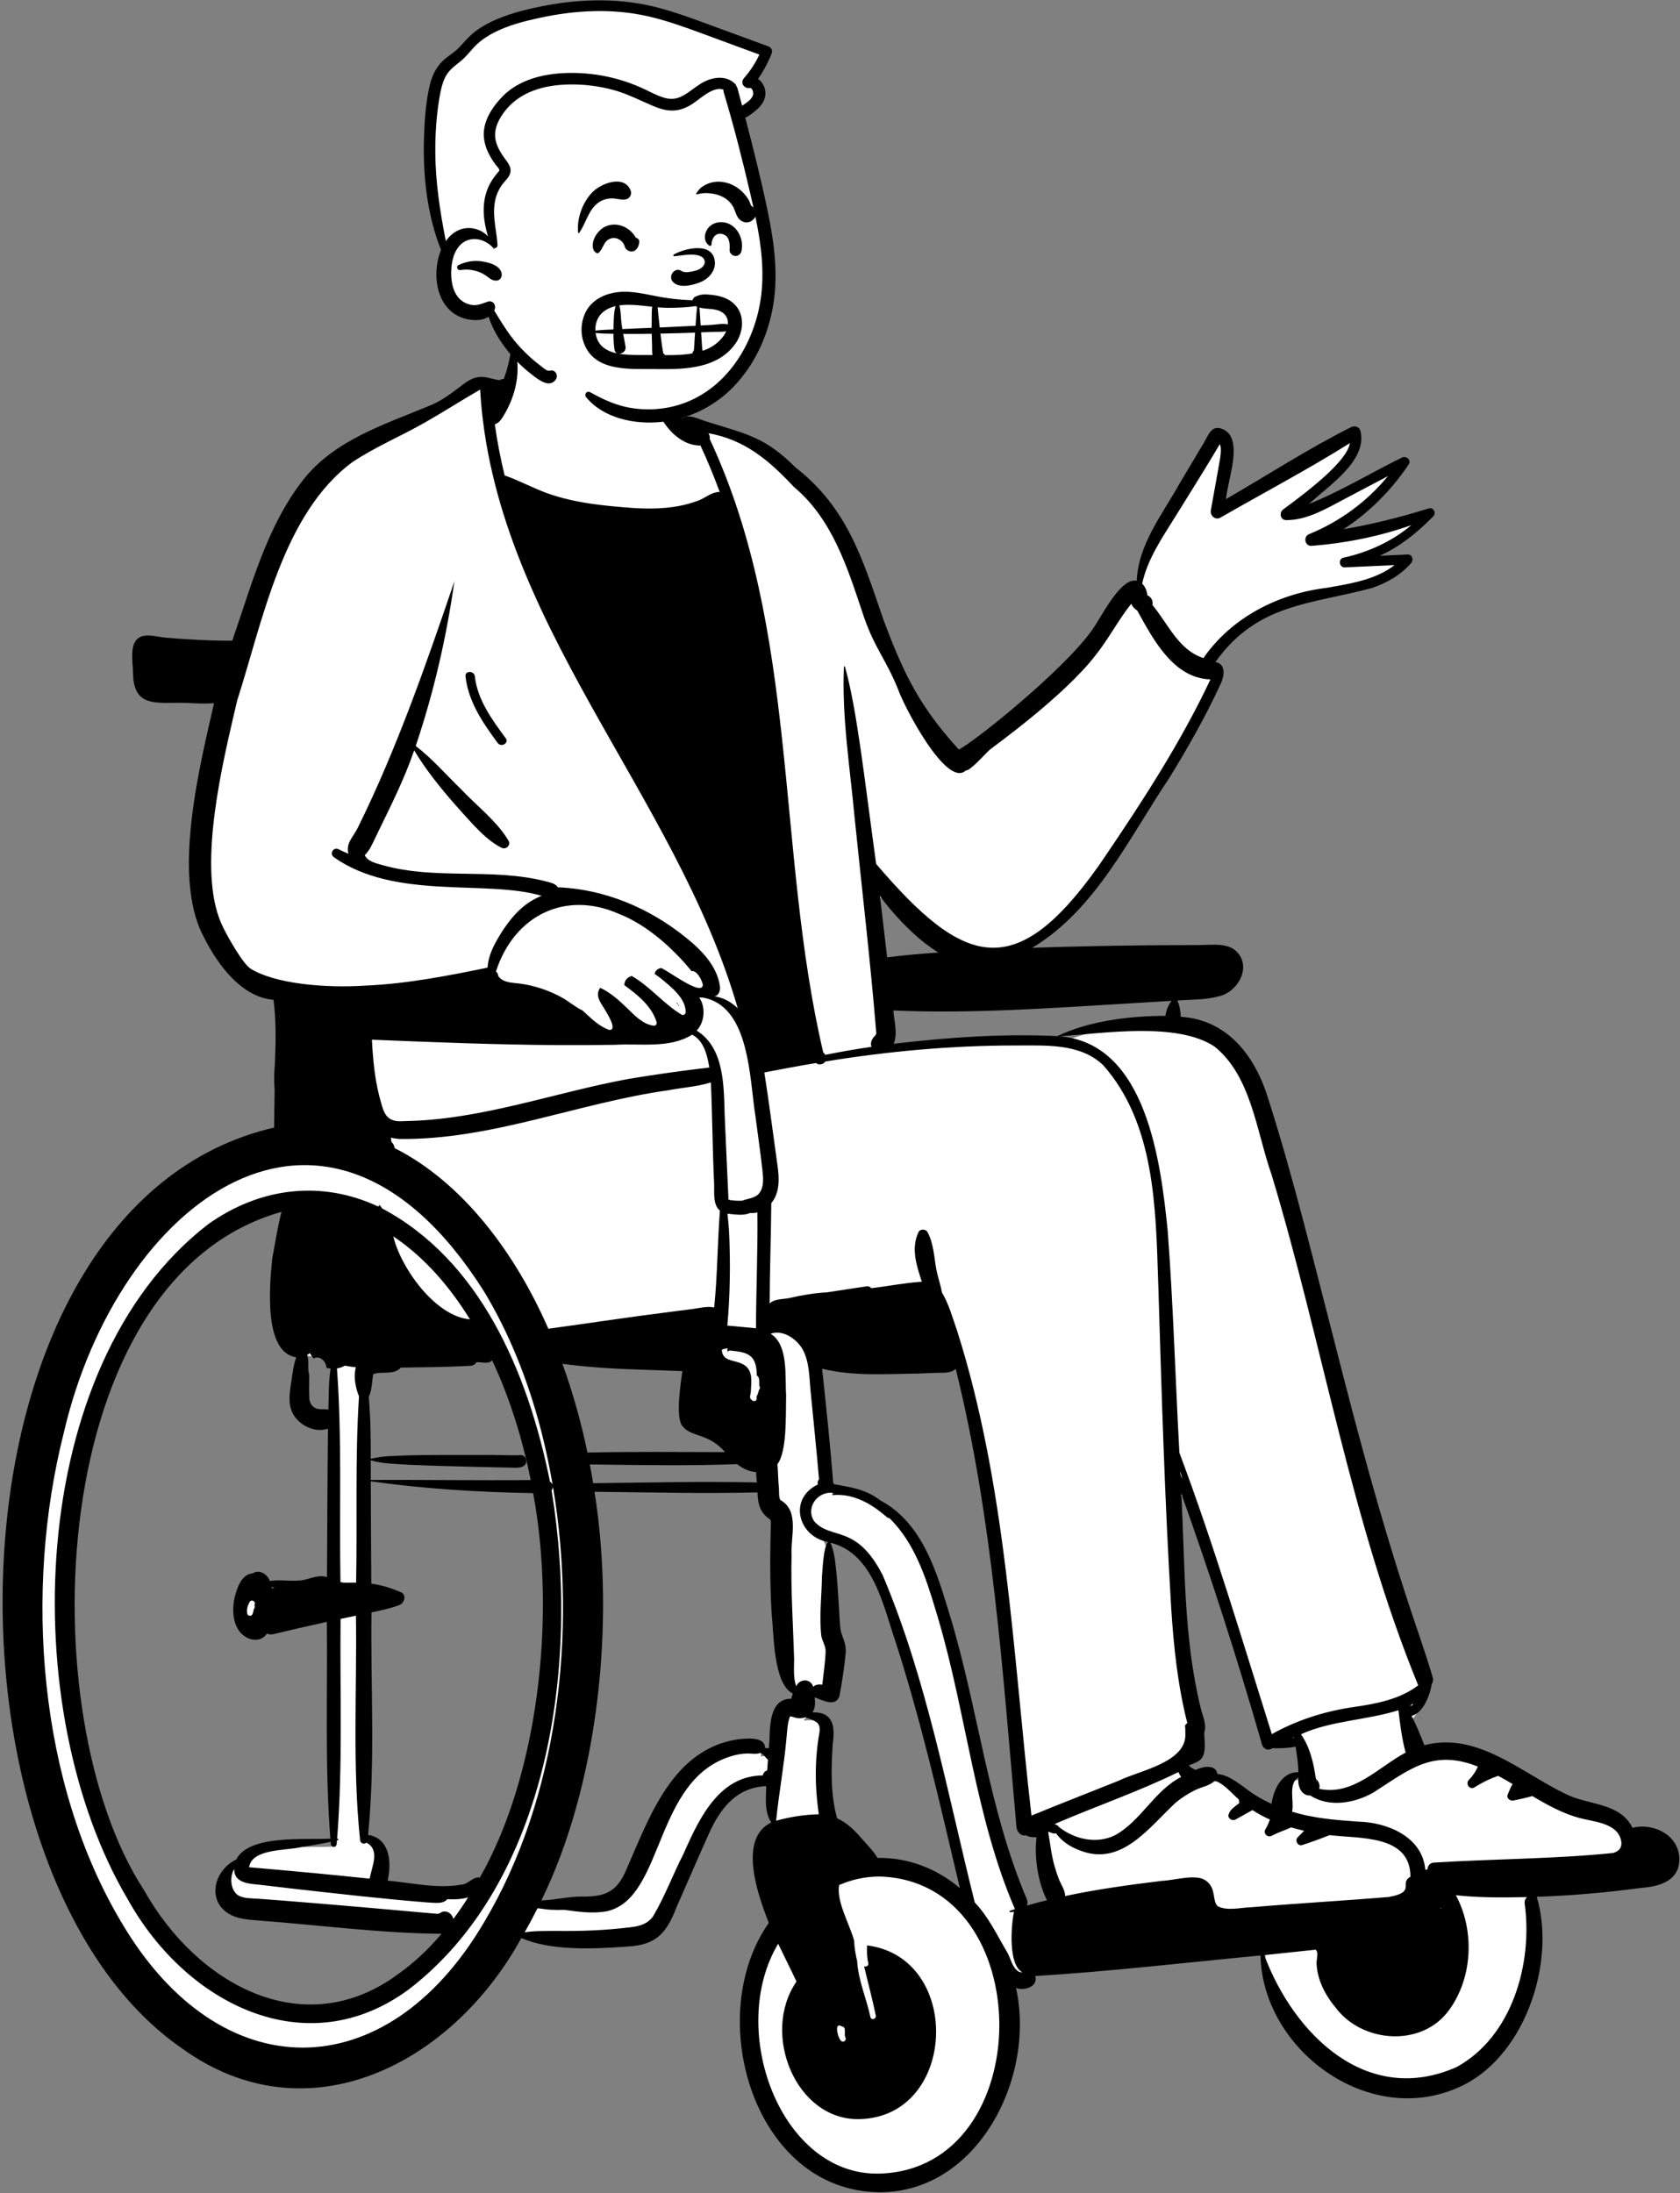 <?xml version="1.0" encoding="UTF-8"?>
<svg width="462px" height="603px" viewBox="0 0 462 603" version="1.1" xmlns="http://www.w3.org/2000/svg" xmlns:xlink="http://www.w3.org/1999/xlink">
    <rect x="0" y="0" width="462" height="603" fill="#808080" stroke="none"/>
    <!-- Generator: Sketch 62 (91390) - https://sketch.com -->
    <title>peep-sitting-14</title>
    <desc>Created with Sketch.</desc>
    <g id="Introduction" stroke="none" stroke-width="1" fill="none" fill-rule="evenodd">
        <g id="variations-sitting" transform="translate(-2723, -955)">
            <g id="a-person/sitting" transform="translate(2743, 897)">
                <g id="pose/sitting/wheelchair" transform="translate(-20.311, 159.505)">
                    <path d="M358.784,388.027 C353.368,387.039 351.419,393.325 351.186,397.3 C349.002,396.327 346.729,395.221 344.755,393.948 C341.508,391.874 338.002,388.293 334.167,388.388 L333.992,387.416 C333.796,385.711 330.321,386.847 329.383,387.447 C327.88,387.168 326.229,385.659 325.222,384.279 C329.278,382.781 331.056,382.721 330.415,377.522 C330.414,376.717 330.214,375.968 330.436,375.251 C325.592,353.707 324.645,332.152 324.036,310.193 L326.524,309.693 C334.403,331.694 341.889,354.781 348.606,378.303 C348.773,379.361 349.377,379.373 349.965,378.801 C352.003,378.909 353.973,378.821 356.05,378.522 L356.021,378.426 C356.645,378.43 357.267,378.398 357.839,378.36 C358.328,381.515 358.894,384.767 358.784,388.027 L358.784,388.027 Z M355.518,376.021 C355.655,375.954 357.219,375.266 357.396,375.186 L357.434,375.574 C356.762,375.835 356.085,376.087 355.402,376.317 L355.339,376.104 L355.518,376.021 Z M288.688,423.14 C286.048,423.777 283.251,424.579 280.655,425.333 L281.673,422.877 C275.819,407.303 271.345,390.855 268.089,374.777 C265.783,364.309 263.39,353.486 260.192,343.113 C256.155,326.824 247.442,310.063 229.03,308.668 C229.03,308.668 228.721,308.137 228.721,308.137 L228.358,307.799 C227.459,296.375 226.244,284.992 225.066,274.059 C234.92,276.761 243.404,275.882 252.822,275.809 C255.874,275.387 259.935,276.272 262.37,274.882 C262.37,274.882 263.978,273.251 263.978,273.251 C274.671,315.468 277.453,358.975 281.272,401.726 C281.402,402.697 282.142,403.025 282.919,402.623 C283.817,403.606 285.686,403.228 286.965,403.371 C285.892,409.778 287.155,417.416 290.273,422.753 L288.688,423.14 Z M263.592,419.538 C257.004,414 249.199,411.255 241.047,411.565 C238.187,407.329 234.144,402.25 229.603,400.338 C227.475,393.231 227.736,385.437 228.186,378.744 C229.238,371.907 226.882,371.11 221.302,371.609 C223.701,368.716 223.487,368.017 223,364.219 C224.592,364.466 229.414,367.613 230.074,365.388 C230.874,361.055 231.418,357.289 231.737,353.877 C231.906,350.961 229.84,347.896 230.095,344.929 C229.336,337.299 230.114,328.761 226.596,321.732 C240.851,323.635 244.323,339.17 248.012,350.616 C255.601,374.19 260.905,398.261 266.555,422.026 L263.592,419.538 Z M219.685,365.571 C219.347,366.329 219.298,367.052 219.18,367.79 C212.475,366.56 213.668,376.398 213.041,381.781 C211.781,381.362 210.893,381.232 209.575,381.492 C209.382,379.718 210.538,378.93 206.485,378.735 C187.597,379.087 180.415,398.816 173.918,413.912 C170.901,421.171 166.617,422.301 160.251,422.176 C155.981,422.257 151.614,423.413 147.25,423.274 C163.114,392.047 168.885,347.197 162.444,308.293 L162.448,308.293 C162.056,305.829 161.591,303.266 161.11,300.786 C174.708,300.928 190.527,301.254 203.621,300.69 C205.347,302.273 207.473,302.978 209.643,302.994 C209.653,304.721 209.839,306.62 210.002,308.342 C197.764,308.038 184.185,308.226 171.789,308.406 C184.185,308.585 197.828,308.804 210.02,308.453 C209.999,311.753 210.331,314.752 213.268,316.348 C214.39,324.695 212.94,333.415 213.954,343.124 C214.768,349.726 214.098,362.369 220.134,364.467 L219.685,365.571 Z M133.521,416.324 L133.049,417.151 C132.05,416.81 131.437,416.885 130.463,417.641 C123.382,421.464 113.204,417.914 105.461,417.661 C106.933,412.832 106.99,405.131 100.283,405.035 C102.508,383.867 101.009,362.868 101.352,341.717 C113.565,339.393 113.155,338.138 101.293,335.963 C101.219,324.132 101.129,312.163 101.137,300.223 C101.135,294.476 101.082,288.872 100.556,283.314 C101.661,281.033 101.415,278.695 101.985,276.285 C104.392,274.94 108.563,276.505 110.06,274.186 C116.54,274.09 123.14,274.03 129.685,273.682 C130.278,273.7 130.499,273.149 130.756,272.748 C131.896,272.448 133.817,273.133 134.766,272.648 C134.766,272.648 136.045,270.998 136.045,270.998 C141.376,281.866 145.512,294.672 147.954,307.639 C140.253,307.722 131.435,307.699 123.489,307.66 C131.226,308.232 139.578,308.576 148.136,308.696 C154.775,341.668 150.02,387.929 133.521,416.324 L133.521,416.324 Z M122.866,431.962 C106.821,452.144 80.62,458.87 59.103,442.647 C1.69,399.04 4.266,251.236 79.671,230.791 C77.624,238.519 70.523,270.592 83.36,271.506 L83.32,271.402 L83.974,271.041 C86.669,271.972 90.461,270.679 91.344,274.417 C91.378,274.424 92.794,274.548 92.876,274.556 C91.959,279.2 92.226,284.015 91.951,288.734 C90.868,288.321 89.518,288.076 88.344,288.173 C83.917,287.967 84.029,283.137 84.201,279.778 C84.365,278.134 83.868,276.252 83.95,274.709 C83.994,273.637 83.922,272.802 83.515,271.915 C82.154,276.262 80.866,281.962 81.675,286.388 C82.864,290.521 88.134,292.494 91.948,290.47 C91.782,305.345 91.735,320.107 91.653,334.853 C89.147,333.539 86.861,334.372 84.27,335.073 C81,335.761 77.12,334.787 73.841,335.577 C73.463,333.96 71.936,331.98 70.328,333.287 C68.283,333.305 67.158,335.2 66.143,339.341 C65.51,342.625 65.879,347.006 69.003,348.583 C70.767,349.533 72.533,348.858 73.403,346.914 C73.896,347.112 74.682,347.714 75.243,347.52 C80.461,346.256 86.086,344.977 91.606,343.786 C91.893,364.616 90.969,385.295 92.692,406.182 C84.817,406.847 69.813,404.741 66.383,411.659 C63.23,413.017 60.966,416.138 60.975,419.279 C60.872,424.372 66.534,426.084 70.958,426.141 C88.863,427.496 106.599,429.91 124.64,429.875 L122.866,431.962 Z M155.316,273.149 C166.705,274.702 178.142,274.691 189.554,275.198 C185.83,300.451 191.036,285.779 202.614,299.973 C189.385,299.957 173.411,299.799 160.972,300.109 C159.039,290.592 156.429,281.506 153.186,272.829 L155.316,273.149 Z M243.483,145.004 C248.503,152.006 255.101,158.121 262.504,162.303 C256.11,162.774 249.6,163.205 243.296,164.087 C242.591,158.024 241.879,151.959 241.165,145.897 L243.483,145.004 Z M460.971,409.995 C460.376,404.033 453.621,401.834 448.68,403.479 C445.907,396.119 436.424,397.012 430.321,393.768 C418.071,387.845 405.534,376.259 391.355,380.819 C390.084,377.331 388.661,373.984 387.129,371.061 C387.728,371.365 388.498,371.333 389.038,370.795 L389.043,370.799 C389.57,370.196 390.081,369.522 390.149,368.778 C391.989,366.716 392.76,363.455 393.235,361.025 C390.988,353.353 388.261,346.004 385.831,338.413 C376.403,309.469 369.769,282.578 362.655,254.897 C354.744,234.314 352.621,180.303 323.965,180.2 C323.873,178.761 323.823,177.103 323.364,175.794 C322.545,176.915 322.205,178.572 322.093,179.995 C309.829,179.801 299.227,182.076 291.137,185.582 C275.645,184.896 262.067,185.819 244.245,187.921 C246.404,184.202 244.962,180.011 244.758,175.91 C270.598,177.131 296.861,174.751 322.58,173.328 C326.729,172.966 331.134,173.194 335.139,172.152 C339.485,171.139 343.611,165.704 339.179,161.567 C336.181,159.708 332.454,160.715 329.167,160.55 C312.511,160.549 295.467,160.875 279.433,161.462 C299.175,151.433 309.135,130.489 320.942,112.624 C326.938,102.865 331.416,94.653 335.039,86.771 C335.659,85.46 335.832,84.04 335.46,83.318 C335.321,82.596 333.082,82.516 332.477,82.338 C348.895,56.715 374.11,67.997 387.593,53.15 C385.038,53.266 382.486,53.385 379.933,53.508 L379.345,51.062 C384.164,48.895 388.728,45.53 393.715,40.464 C393.713,40.454 393.708,40.442 393.703,40.431 C385.435,43.013 377.728,44.893 370.145,46.178 L369.231,43.843 C376.045,39.412 382.107,33.385 386.763,26.412 C378.077,30.245 369.907,35.689 360.893,39.177 L359.537,37.056 C364.676,32.15 376.193,24.794 372.917,17.926 C360.113,24.079 348.431,32.043 336.099,38.995 C336.088,33.354 340.061,24.484 337.65,19.781 C335.103,16.643 333.901,19.313 332.615,21.823 C332.615,21.823 327.259,30.812 325.948,33.012 C321.031,41.75 314.124,50.387 314.283,60.718 C310.008,58.668 306.647,66.11 303.87,70.174 C296.064,83.42 269.647,104.216 263.814,107.049 C240.064,85.559 243.603,49.168 218.357,28.871 C210.261,20.622 204.277,19.667 194.731,16.635 C192.462,16.091 189.896,14.171 187.865,16.013 C184.853,13.518 181.92,5.463 180.677,2.022 C179.908,-1.307 178.626,-9.501 176.83,-11.038 C175.035,-12.574 145.796,-13.854 143.232,-13.086 C140.667,-12.318 141.693,-6.172 141.693,-6.172 C141.693,-6.172 138.992,4.971 138.992,4.971 L138.76,4.906 C138.718,4.922 138.357,5.2 138.312,5.231 C136.389,5.217 134.542,4.31 132.697,4.311 C130.751,4.352 129.177,5.677 127.685,6.812 C125.019,8.824 122.263,10.905 119.023,12.16 C81.447,24.146 76.482,42.186 65.239,76.847 C55.988,77.108 48.198,75.954 40.146,75.506 C37.312,75.866 38.233,81.363 38.32,84.504 C38.052,92.233 43.838,91.436 49.577,91.367 C53.372,91.412 57.192,91.79 60.946,91.346 C56.903,109.985 48.768,139.126 57.67,156.517 C64.877,170.144 70.994,172.732 76.827,173.129 C78.321,186.173 76.833,197.855 77.104,210.469 C-8.891,233.608 -12.848,367.918 25.591,433.315 C56.455,486.752 114.503,483.825 143.275,430.641 C150.232,434.429 164.027,434.167 173.214,433.338 C180.444,432.913 182.816,429.851 185.399,423.15 C188.284,416.633 191.027,410.2 193.964,403.687 C196.768,396.795 202.37,388.876 212.478,389.185 C212.431,393.245 211.676,397.821 214.427,401.045 C204.174,404.525 210.337,420.74 213.316,428.315 C199.236,447.493 203.98,481.106 223.676,495.017 C256.207,516.819 287.607,475.584 278.105,443.993 C279.662,444.729 282.554,445.747 283.798,444.141 C284.304,443.767 283.604,442.107 283.48,441.565 C305.297,440.286 326.701,437.724 348.334,435.698 C347.599,455.762 367.529,475.536 387.526,475.091 C413.622,476.3 429.258,441.965 421.364,419.732 C431.344,419.454 441.474,418.618 451.879,417.209 C457.569,416.642 461.194,415.297 460.971,409.995 L460.971,409.995 Z" id="🎨-Background" fill="#FFFFFF"></path>
                    <path d="M140.765,-5.147 C140.146,-4.945 140.216,-6.269 141.08,-6.136 C141.797,-6.024 142.062,-5.062 142.193,-4.452 L142.213,-4.353 C143.412,1.25 142.031,7.17 139.215,12.089 C138.509,13.239 137.776,14.818 136.376,15.126 C137.04,19.865 137.951,24.566 139.079,29.217 C143.103,30.625 146.892,32.712 150.908,34.157 C158.638,36.901 166.909,37.635 175.043,38.218 C180.638,38.522 186.394,38.276 191.709,36.361 C193.957,35.748 195.863,33.743 198.221,33.749 C196.639,29.435 194.887,25.184 192.943,21.01 C186.897,21.008 182.33,15.151 180.534,9.945 C179.88,7.871 179.69,5.697 179.275,3.572 L179.121,2.778 C178.985,2.071 178.862,1.359 178.808,0.642 C178.79,0.376 179.185,-1.962 179.093,-2.295 C179.083,-2.198 178.956,-2.275 178.898,-2.28 C178.739,-2.476 178.877,-2.871 179.193,-2.856 C179.703,-2.871 179.957,-1.762 180.073,-1.46 C182.525,3.566 183.459,9.743 187.837,13.516 C190.023,12.139 192.714,13.942 194.936,14.495 L195.579,14.698 C205.965,17.965 210.772,18.757 219.114,27.056 C233.364,38.156 237.563,52.323 243.172,68.643 L243.503,69.53 C248.896,83.898 253.249,92.811 263.98,104.582 C267.874,102.768 292.068,83.447 300.374,72.096 L300.621,71.754 C303.013,68.501 308.459,57.114 312.917,58.196 C313.317,48.185 319.986,39.898 324.689,31.465 L331.365,20.26 L331.365,20.26 C332.009,19.179 332.624,17.689 333.538,16.81 C335.089,15.318 337.667,16.69 338.596,18.204 C341.15,22.501 337.935,30.714 337.462,35.734 C348.908,29.114 360.051,21.873 371.881,15.942 C372.876,15.464 374.118,15.83 374.434,16.98 C376.433,25.234 365.531,32.142 360.268,37.08 C368.879,33.625 376.957,28.707 385.291,24.589 L385.847,24.316 C386.978,23.729 388.509,24.976 387.709,26.175 C382.992,33.25 376.896,39.383 369.783,44.007 C377.719,42.663 385.526,40.691 393.233,38.282 C394.488,37.89 395.383,39.552 394.493,40.443 L394.073,40.866 C389.86,45.089 385.21,48.854 379.725,51.321 C382.287,51.197 384.849,51.077 387.414,50.962 C388.686,50.906 389.109,52.463 388.386,53.305 C385.536,56.616 381.702,58.764 377.609,60.176 C360.483,64.775 346.104,64.381 334.551,80.527 C337.442,81.047 337.02,84.268 336.107,86.287 L336.051,86.409 C331.926,95.385 327.043,103.995 321.874,112.408 C310.801,128.833 301.707,148.573 284.18,159.106 C295.497,158.722 306.819,158.5 318.144,158.408 C321.281,158.381 324.418,158.366 327.556,158.362 L329.909,158.361 C333.019,158.361 337.126,157.708 339.808,159.639 C344.963,163.779 340.942,171.411 335.233,172.501 C331.637,173.466 327.75,173.321 324.061,173.603 C324.764,174.959 324.937,176.63 325.028,178.084 C337.991,178.891 345.559,189.047 349.093,200.658 C356.181,222.893 361.611,245.624 367.488,268.201 L368.154,270.82 C373.825,293.074 379.788,315.265 386.903,337.109 C389.325,344.673 392.089,352.135 394.318,359.758 C394.517,360.436 394.37,361.056 394.03,361.549 C393.609,364.526 391.706,369.522 388.502,370.311 C389.816,372.892 390.998,375.687 392.002,378.374 C406.458,374.533 418.597,385.874 430.749,391.714 C436.868,394.913 445.789,394.017 449.231,401.077 C454.779,399.69 461.538,402.774 462.101,408.971 C462.591,415.351 457.156,417.196 451.824,417.577 C442.235,418.879 432.59,419.731 422.918,420.048 C428.381,438.442 419.327,465.219 400.656,472.782 C376.097,483.131 347.567,461.947 346.939,436.193 C326.312,438.144 305.683,440.577 285.011,441.837 C285.867,444.778 281.964,445.997 279.723,445.135 C285.187,469.919 269.054,501.384 242.196,501.283 C207.587,501.051 193.598,452.963 211.725,427.231 L211.552,426.785 C208.668,419.342 203.244,404.026 212.407,399.617 C210.473,396.666 210.958,392.953 211.022,389.618 C202.533,390.001 198.146,396.096 194.992,403.291 C192.085,409.734 189.315,416.238 186.448,422.701 C183.749,429.707 181.085,433.241 173.142,433.707 L172.329,433.767 C163.466,434.409 151.684,434.938 143.686,431.382 C124.704,466.06 84.877,486.63 50.406,461.771 C-20.357,412.992 -17.75,230.191 75.685,208.54 C75.723,205.056 75.773,201.573 75.834,198.088 C75.634,195.867 75.677,193.653 75.878,191.402 L75.921,190.481 C76.177,184.8 76.237,179.059 75.536,173.413 C64.197,172.494 57.33,158.005 56.186,155.812 C47.446,139.056 55.53,108.05 59.168,91.851 C55.639,92.131 52.414,91.701 48.965,91.742 L47.768,91.762 C41.358,91.861 37.052,91.593 36.89,83.608 C36.898,80.365 35.454,74.354 39.724,73.347 C41.653,72.961 43.93,73.644 45.862,73.834 C51.959,74.327 58.064,74.701 64.179,74.664 C69.485,59.476 73.639,43.224 83.744,30.367 C92.327,19.488 106.057,15.204 118.399,10.063 C121.749,8.768 124.578,6.524 127.464,4.355 L127.663,4.2 C129.096,3.101 130.654,2.173 132.515,2.123 C134.325,2.074 136.008,2.894 137.778,3.013 C138.09,2.781 138.497,2.635 138.849,2.734 C139.792,0.129 140.49,-2.579 140.834,-5.324 L140.804,-5.45 C140.751,-5.659 140.731,-5.607 140.746,-5.288 C140.829,-5.288 140.841,-5.173 140.765,-5.147 Z M242.195,414.476 C238.296,414.476 234.554,415.304 231.074,416.814 C230.265,421.298 233.958,427.587 235.199,432.103 C235.249,433.969 235.588,435.871 236.025,437.715 C236.335,443.1 238.616,448.037 239.674,453.133 C239.87,454.101 241.354,453.691 241.158,452.724 C240.23,448.155 238.991,443.658 237.924,439.121 C238.425,439.422 239.274,439.016 239.089,438.27 C238.694,436.665 238.694,435.041 238.758,433.413 C265.155,436.744 263.611,480.576 236.681,481.181 C219.205,481.618 209.466,457.685 219.345,443.356 C217.723,439.873 215.966,436.452 214.305,432.962 C200.154,456.606 214.974,496.901 242.195,496.162 C286.091,494.923 286.11,415.726 242.195,414.476 Z M400.679,419.629 C405.889,429.332 405.333,442.37 398.725,451.314 C391.25,461.481 374.937,460.29 367.614,450.533 C364.719,447.055 362.489,442.795 362.358,438.196 C362.348,437.182 363.005,435.387 362.12,434.59 L356.46,435.196 C353.63,435.497 350.8,435.796 347.97,436.086 C356.171,457.979 376.326,477.803 400.934,466.84 C416.184,458.436 421.834,438.365 419.61,421.987 C419.484,421.203 419.769,420.561 420.23,420.128 C413.713,420.278 407.169,420.31 400.679,419.629 Z M133.345,253.483 C89.849,184.764 32.554,229.255 17.887,292.325 C6.873,335.751 10.782,388.767 33.779,427.207 C60.786,472.985 106.365,472.931 133.344,427.208 C153.764,393.083 159.134,347.455 152.373,307.26 C152.375,307.62 152.249,307.981 151.988,308.27 C159.936,356.521 150.993,416.225 112.688,445.541 C84.411,466.387 51.347,449.343 35.473,420.786 C4.75,369.009 7.116,274.067 57.514,235.148 C71.9,224.905 88.796,222.96 104.378,230.283 C104.537,229.315 105.137,230.382 105.37,230.764 C132.179,244.982 145.43,275.52 151.557,305.917 C151.927,306.122 152.174,306.436 152.292,306.785 C151.453,301.872 150.432,297.042 149.236,292.325 C145.489,277.74 140.141,264.673 133.345,253.483 Z M231.888,455.73 C229.569,454.25 230.673,458.686 231.478,459.511 C232.058,460.327 233.206,459.637 232.807,458.735 C232.312,458.013 233.192,455.815 231.888,455.73 Z M77.727,231.717 C12.658,249.976 8.398,369.981 39.876,418.155 C54.367,444.102 83.806,460.441 109.728,441.361 C113.975,438.362 117.989,434.637 121.741,430.225 C105.076,430.088 88.442,427.858 71.812,426.604 L71.435,426.57 C68.917,426.351 66.333,426.232 64.013,425.147 C56.979,421.704 58.896,412.869 65.287,409.785 C68.789,402.893 84.249,404.43 91.164,404.065 C89.612,384.251 90.419,364.321 90.194,344.463 C85.249,345.538 80.32,346.665 75.398,347.856 C74.813,347.999 74.221,347.915 73.721,347.666 C72.52,349.56 70.164,349.773 68.275,348.816 C64.456,346.888 64.02,341.871 64.741,338.166 L64.817,337.846 C65.446,335.227 66.705,331.324 69.776,331.122 C71.713,329.917 73.819,331.34 74.526,333.232 C77.768,332.691 80.708,333.544 83.869,332.909 C85.965,332.486 88.078,331.415 90.233,332.154 C90.307,318.552 90.355,304.948 90.499,291.347 C86.436,292.707 81.476,289.896 80.297,285.836 C79.499,283.135 80.204,280.037 80.579,277.325 L80.649,276.817 C80.89,275.117 81.191,273.339 81.769,271.691 C72.617,270.429 74.49,251.274 75.185,244.507 C76.037,240.069 76.568,236.213 77.727,231.717 Z M228.84,308.944 C224.776,308.907 221.872,313.301 224.218,316.8 C228.939,322.125 235.764,317.325 243.08,331.68 C255.22,360.407 260.821,391.481 268.376,421.628 C272.175,425.574 274.484,430.59 277.273,435.277 C278.303,437.039 278.617,439.526 280.487,440.641 C280.849,440.81 281.139,440.839 281.423,440.795 C277.544,438.647 278.357,428.039 279.156,424.181 L279.121,424.183 C278.769,424.207 277.48,424.488 278.071,423.879 L278.699,423.677 L278.699,423.677 L279.328,423.477 L279.371,423.321 C268.456,398.009 266.083,369.748 258.261,343.387 L257.563,341.048 C254.86,332.038 251.74,322.615 244.901,315.926 C244.64,315.911 244.374,315.815 244.129,315.609 L243.883,315.394 C239.847,311.906 234.886,309.09 229.363,309.599 C229.142,309.615 229.106,309.277 229.312,309.223 C229.441,309.189 229.571,309.163 229.701,309.134 C229.413,309.076 229.126,309.012 228.84,308.944 Z M209.427,380.481 C208.262,380.945 207.077,380.619 205.762,380.65 C204.384,380.683 203.045,380.911 201.723,381.288 C179.981,387.571 183.187,420.206 167.356,423.992 C163.4,424.76 159.416,424.168 155.448,423.636 C152.916,423.726 150.59,423.649 148.166,423.126 C147.028,425.411 145.835,427.638 144.594,429.815 C147.479,429.364 150.417,429.481 153.332,429.43 C160.188,429.538 167.043,429.258 173.85,428.404 C176.274,428.13 178.511,427.456 179.945,425.357 C183.182,419.893 185.397,413.818 188.308,408.17 L188.691,407.307 C192.858,397.946 198.37,386.713 210.094,386.685 C210.16,386.01 210.689,385.467 211.289,385.3 C211.355,384.327 211.422,383.354 211.494,382.379 C210.817,381.729 210.317,380.892 209.427,380.481 Z M64.723,412.338 C63.454,414.469 63.585,418.208 65.859,419.685 C67.401,420.56 69.599,420.463 71.307,420.586 L74.249,420.802 C75.23,420.874 76.21,420.947 77.19,421.024 L78.66,421.142 C92.684,422.259 106.694,423.478 120.7,424.75 L120.763,424.726 C120.958,424.656 121.264,424.558 121.264,424.558 L121.482,424.458 C121.793,424.309 121.416,424.444 121.379,424.462 L121.377,424.463 C122.939,423.459 124.622,424.609 124.991,426.132 C126.391,424.258 127.748,422.284 129.061,420.205 C127.216,420.744 125.255,420.825 123.347,420.704 C122.035,422.193 119.678,421.647 117.925,421.613 C105.535,420.624 93.178,419.196 80.828,417.813 C77.691,417.447 74.552,417.078 71.415,416.709 L70.707,416.645 C67.933,416.383 64.598,415.851 64.723,412.338 Z M334.433,388.083 C333.132,389.497 330.642,389.881 328.982,390.706 C327.067,391.661 325.238,392.818 323.596,394.193 C316.162,401.072 308.595,412.012 296.956,407.179 C294.51,406.233 292.231,404.729 290.703,402.571 C290.022,402.906 289.234,402.265 288.545,402.177 C289.141,405.386 289.392,408.434 290.298,411.568 C290.69,412.94 291.134,414.3 291.68,415.619 C292.242,416.969 293.257,418.334 293.219,419.846 C302.037,417.965 310.951,416.755 319.89,415.662 C323.247,415.539 328.915,413.739 331.693,415.45 C334.985,417.497 333.509,421.283 335.264,422.689 C337.943,423.996 341.405,423.01 344.305,422.932 C356.938,421.859 369.689,421.149 382.302,420.092 C389.877,418.704 384.921,416.383 388.183,414.525 C388.171,402.892 374.17,404.119 365.957,403.091 C363.48,404.078 360.976,404.99 358.442,405.82 C357.192,406.23 356.329,404.559 357.195,403.68 L358.955,401.894 L358.955,401.894 C357.754,401.623 356.56,401.319 355.38,400.969 C353.718,401.722 351.971,402.284 350.344,403.116 L350.04,403.275 C348.93,403.873 347.621,402.655 348.285,401.523 C348.8,400.647 349.208,399.748 349.525,398.811 C347.971,398.109 346.462,397.307 345.026,396.393 L344.74,396.208 L340.077,398.809 C339.164,399.318 337.79,398.459 338.193,397.364 C338.67,395.852 340.083,395.212 341.158,394.198 C341.037,393.939 340.966,393.596 341.024,393.332 C338.925,391.498 337.094,389.157 334.433,388.083 Z M396.578,423.139 L396.429,423.162 C396.439,423.18 396.447,423.196 396.457,423.211 L396.521,423.203 L396.46,423.213 C396.501,423.275 396.557,423.321 396.629,423.339 C396.615,423.294 396.602,423.251 396.591,423.206 L396.578,423.139 Z M226.39,274.838 L226.766,278.339 C227.761,287.668 228.709,296.953 229.45,306.293 C229.548,306.385 229.629,306.492 229.696,306.607 L231.903,307.005 C235.755,307.707 238.946,308.435 242.439,311.077 C254.076,317.293 257.975,330.983 261.544,342.727 C269.367,368.478 272.059,395.673 282.634,420.576 C282.944,421.296 282.926,421.938 282.711,422.458 C284.542,421.93 286.384,421.441 288.235,420.988 C285.747,416.203 284.673,409.038 285.366,403.688 L285.095,403.68 C284.231,403.659 283.188,403.656 282.497,403.122 C281.135,403.505 279.981,402.208 279.852,400.976 L279.846,400.918 C276.078,358.73 273.342,316.113 263.136,274.872 C261.809,276.217 259.411,275.908 257.627,275.986 L257.532,275.99 C255.924,276.067 254.313,276.129 252.703,276.18 L252.004,276.189 C243.496,276.312 234.732,276.925 226.39,274.838 Z M163.801,308.68 C169.679,345.598 164.48,389.915 149.182,421.042 C152.881,420.966 156.48,419.974 160.172,419.987 C166.742,420.094 169.947,418.754 172.589,412.505 C178.934,398.057 185.273,379.501 203.169,376.758 L204.006,376.678 C206.506,376.443 210.708,376.188 210.709,379.147 C211.033,379.11 211.403,379.144 211.735,379.234 C211.789,378.543 211.843,377.851 211.899,377.162 L211.946,375.8 C212.102,371.498 212.563,365.543 217.932,365.591 C218.003,365.117 218.16,364.646 218.35,364.18 C212.945,361.516 213.134,347.835 212.528,342.325 C212.033,334.484 212.072,326.615 212.251,318.764 C212.271,317.985 212.42,316.948 212.117,316.313 C209.33,314.49 208.719,312.112 208.626,308.857 C193.704,309.234 178.735,308.832 163.801,308.68 Z M228.678,322.687 C229.982,325.626 230.071,329.017 230.448,332.182 C230.761,335.949 230.981,339.715 231.202,343.487 L231.25,344.351 C231.326,345.668 231.435,346.947 231.915,348.206 L232.026,348.501 C232.591,350.013 233.023,351.418 232.866,353.087 C232.502,356.99 231.887,360.938 231.174,364.789 C230.177,368.054 226.463,365.973 224.351,365.212 L224.374,365.429 C224.515,366.839 224.51,368.249 223.723,369.337 C229.555,369.149 229.971,373.339 229.309,378.015 L229.27,378.632 C228.864,385.219 228.729,392.124 230.525,398.495 C233.556,399.801 235.756,402.256 237.865,404.687 C239.107,406.129 240.658,407.66 241.636,409.363 C249.863,409.216 257.707,412.137 264.27,417.649 L263.495,414.363 C258.419,392.814 253.449,371.211 246.653,350.124 C243.213,340.148 240.53,325.587 228.678,322.687 Z M102.277,305.805 C102.295,315.184 102.362,324.561 102.421,333.941 C105.239,334.338 107.961,335.152 110.584,336.325 C112.249,337.068 111.485,339.321 110.125,339.835 C107.648,340.773 105.057,341.313 102.469,341.853 C102.203,362.24 103.556,382.727 101.533,403.04 C107.615,403.95 108.057,410.799 106.907,415.608 C113.64,416.202 120.428,417.9 127.181,416.712 C129.171,416.603 130.438,414.362 132.26,414.781 C148.167,386.907 153.357,343.479 146.92,309.051 C132.01,308.811 117.045,307.894 102.277,305.805 Z M98.199,342.752 C96.788,343.049 95.38,343.349 93.97,343.649 C93.761,363.797 94.611,384.032 93.018,404.131 C93.614,404.1 93.49,404.494 92.982,404.528 C92.951,404.871 92.918,405.215 92.885,405.557 C92.79,406.577 91.395,406.574 91.3,405.557 C91.279,405.35 91.261,405.145 91.243,404.938 C88.555,405.527 85.826,405.944 83.118,406.397 C79.127,407.382 69.537,406.741 68.819,411.928 L71.922,412.198 C82.393,413.113 91.592,413.972 101.974,415.068 C102.492,411.883 104.961,407.178 101.069,405.155 C100.507,405.688 99.425,405.45 99.332,404.438 C97.186,383.961 98.497,363.309 98.199,342.752 Z M406.735,384.251 C394.333,379.297 387.884,385.071 377.947,391.412 C372.815,394.311 365.814,395.571 360.648,392.201 C358.275,392.339 357.166,389.735 357.362,387.658 C357.359,387.515 357.357,387.374 357.357,387.233 C354.468,388.971 356.257,393.794 355.641,396.641 C361.537,398.49 367.674,398.942 373.797,399.384 C381.732,399.561 391.301,403.456 392.233,412.309 L392.259,412.579 L392.867,412.561 C392.867,411.666 393.432,410.744 394.556,410.654 L394.629,410.649 C411.022,409.617 427.587,409.671 443.898,408.008 C445.858,407.453 446.558,406.162 446.032,404.247 C444.768,399.635 438.294,399.41 434.48,398.336 C429.886,397.044 425.761,394.779 421.717,392.35 C419.992,392.832 418.249,393.238 416.491,393.579 C415.638,393.745 414.522,392.992 414.914,392.004 L415.199,391.283 C415.486,390.565 415.838,389.747 416.286,389.053 C414.968,388.268 413.641,387.503 412.29,386.787 C410,387.596 407.831,388.657 405.771,389.968 C404.527,390.76 403.255,389.014 404.184,387.992 L404.217,387.957 C405.292,386.855 406.126,385.615 406.735,384.251 Z M324.373,385.766 C313.319,391.161 301.592,395.185 290.284,400.062 L290.512,400.147 C290.908,400.297 291.36,400.498 291.506,400.856 C295.759,404.22 301.739,405.592 306.787,403.202 C314.069,399.301 317.682,390.898 325.13,387.103 C324.825,386.68 324.568,386.23 324.373,385.766 Z M219.281,370.876 C218.916,370.815 217.842,370.343 217.555,370.469 C216.822,372.296 216.799,374.459 216.598,376.41 C215.916,384.02 214.514,391.545 213.738,399.13 C217.579,398.076 221.528,397.45 225.48,397.364 C225.158,395.011 224.898,392.673 224.762,390.306 C224.508,385.701 224.694,381.059 225.385,376.497 L225.432,376.249 C226.181,372.281 225.586,372.103 221.84,370.704 C221.035,370.978 220.137,371.025 219.281,370.876 Z M303.668,191.366 C297.267,185.259 287.724,186.001 279.51,185.968 C261.997,185.964 244.523,187.556 227.252,190.377 C226.763,191.236 225.39,191.43 224.726,190.792 C219.971,191.586 215.231,192.457 210.501,193.386 C211.809,201.647 212.854,209.953 214.02,218.235 L214.095,218.745 C214.61,222.339 214.862,226.362 212.415,229.328 C212.345,238.504 211.995,247.712 211.961,256.901 C213.308,255.62 215.482,255.767 217.216,255.449 C220.767,254.634 224.147,254.046 227.747,253.846 C231.371,253.293 234.995,252.74 238.622,252.189 C239.181,252.102 239.63,252.343 239.909,252.704 C244.549,252.158 249.17,251.226 253.828,250.925 L253.552,250.098 C252.175,245.943 250.917,241.434 252.896,237.303 C253.366,236.335 254.901,236.392 255.387,237.303 C257.094,240.499 257.167,244.143 257.823,247.637 C258.199,249.641 258.978,251.772 259.34,253.885 C261.264,257.063 262.225,260.79 263.478,264.273 C277.164,307.407 278.811,353.078 283.965,397.732 C291.96,394.419 300.054,391.315 308.077,388.076 C313.841,385.262 326.92,383.056 326.276,374.93 C326.306,374.263 326.267,373.602 326.19,372.944 C326.347,372.684 326.567,372.466 326.825,372.3 C324.178,361.901 323.057,351.164 322.381,340.478 C320.621,311.106 319.752,281.678 318.855,252.268 L318.812,251.023 C318.135,230.624 317.916,207.429 303.668,191.366 Z M325.17,309.216 C326.218,328.813 325.754,348.687 330.444,367.875 L330.588,368.456 C331.041,370.297 332.246,372.89 331.481,374.815 C331.453,377.168 332.284,380.836 330.258,382.499 C329.393,383.129 328.278,383.52 327.234,383.918 C327.741,384.508 328.45,384.914 329.149,385.154 L329.266,385.098 C331.208,384.189 334.62,383.572 335.107,386.281 C338.78,386.57 342.332,390.081 345.295,391.958 C346.81,392.918 348.38,393.763 349.993,394.503 C350.506,390.611 352.786,385.677 357.354,385.802 C357.354,383.447 356.953,381.124 356.6,378.802 C354.476,379.141 352.355,379.282 350.208,379.191 C348.782,380.218 347.371,379.087 347.185,377.547 C340.603,354.68 333.246,331.72 325.17,309.216 Z M384.88,368.761 C376.112,371.508 366.488,371.568 358.07,375.354 C360.596,378.973 361.569,383.346 362.186,387.643 C362.763,388.094 363.151,388.806 363.182,389.577 C363.197,389.847 363.172,390.119 363.092,390.375 C372.458,392.333 379.328,384.404 386.862,380.397 C385.835,376.649 385.342,372.637 384.88,368.761 Z M362.212,387.992 L362.215,388.045 L362.215,388.045 C362.202,388.481 362.543,388.342 362.212,387.992 Z M356.146,376.166 C356.003,376.229 355.861,376.298 355.718,376.363 C355.866,376.341 356.014,376.32 356.162,376.295 C356.157,376.252 356.151,376.209 356.146,376.166 Z M334.363,186.311 C324.141,179.407 303.752,182.632 291.639,183.445 C315.571,185.256 319.531,218.08 321.432,236.971 C322.96,257.265 323.528,277.629 324.646,297.951 C334.176,323.369 341.91,349.44 350.06,375.326 C356.68,371.621 363.918,369.265 371.412,368.044 L372.493,367.887 C378.77,366.97 385.152,365.823 390.322,361.911 C371.809,316.766 364.06,268.032 349.984,221.445 C345.85,209.788 344.485,194.494 334.363,186.311 Z M389.058,366.902 C388.706,367.11 388.344,367.306 387.975,367.489 C388.17,367.445 388.377,367.438 388.585,367.468 C388.745,367.285 388.917,367.076 389.058,366.902 Z M220.963,269.399 C219.273,266.573 215.538,264.012 212.225,265.239 C217.216,268.282 216.131,277.079 216.498,282.223 L216.49,282.514 C216.368,287.367 216.781,297.613 214.107,301.075 C214.294,303.307 214.298,305.62 214.526,307.866 C214.595,308.688 214.433,310.224 214.918,310.951 C220.269,313.946 217.674,321.126 217.993,326.111 C217.751,335.652 218.419,345.176 218.696,354.708 C218.678,357.173 218.439,359.8 219.26,362.159 C220.312,359.916 223.307,360.067 223.959,362.339 C224.484,361.65 225.539,361.596 226.442,361.719 C226.76,358.695 227.25,355.673 227.355,352.647 C227.406,351.141 226.519,349.902 226.193,348.463 C225.537,343.002 226.283,337.422 226.349,331.931 L226.365,331.767 C226.576,329.496 226.74,323.875 228.024,322.497 C219.714,321.006 217.084,310.557 225.195,306.698 C225.084,306.188 225.191,305.65 225.541,305.264 C224.851,296.998 223.958,288.741 223.174,280.479 C222.838,276.759 222.851,272.739 220.963,269.399 Z M70.252,339.835 C70.879,338.986 69.525,338.069 68.973,338.97 C68.403,339.932 68.072,341.109 68.304,342.217 C68.433,342.831 69.44,343.002 69.711,342.401 C69.944,341.906 70.026,341.377 70.142,340.847 C70.452,340.607 70.456,340.154 70.252,339.835 Z M74.982,334.845 C75.008,334.991 75.031,335.139 75.052,335.288 C75.282,335.203 75.521,335.134 75.767,335.073 C75.506,335.001 75.244,334.924 74.982,334.845 Z M95.137,273.999 C94.506,274.393 93.759,274.641 92.977,274.756 C94.404,294.284 93.596,313.95 93.939,333.526 C95.346,333.849 96.813,333.579 98.24,333.69 C98.589,316.604 97.936,299.532 99.033,282.459 C98.075,280.015 97.463,277.049 98.173,274.447 C97.147,274.347 96.132,274.201 95.137,273.999 Z M203.035,301.08 C190.382,301.575 177.642,301.357 164.971,301.2 C164.171,301.177 163.347,301.172 162.514,301.167 C162.84,302.875 163.145,304.596 163.427,306.324 C178.426,306.151 193.457,305.799 208.447,306.122 L208.383,305.422 C208.32,304.715 208.264,303.993 208.244,303.275 C206.382,303.133 204.561,302.336 203.035,301.08 Z M135.632,272.523 C134.711,273.71 132.694,272.949 131.357,273.061 C131.016,273.607 130.431,274.009 129.605,274.052 C123.247,274.39 116.876,274.457 110.507,274.549 C108.65,276.7 105.348,275.459 102.957,276.331 C102.664,277.819 102.648,279.362 102.31,280.856 C102.167,281.465 101.954,282.042 101.715,282.607 C102.233,288.259 102.272,293.987 102.272,299.654 C105.419,298.737 108.823,298.892 112.075,298.683 C119.125,298.503 126.177,298.574 133.229,298.56 C136.345,298.504 139.867,298.692 142.906,298.652 C143.684,298.372 144.785,298.818 144.945,299.715 C145.528,302.002 142.935,302.173 141.385,302.058 C139.515,302.017 137.646,301.976 135.778,301.938 C128.13,301.748 120.48,301.609 112.839,301.264 C109.334,300.976 105.653,301.07 102.272,300.02 L102.274,304.287 C102.274,304.713 102.275,305.104 102.277,305.431 C116.931,305.373 131.593,305.597 146.251,305.464 C144.003,294.063 140.325,282.434 135.632,272.523 Z M324.889,303.092 C324.83,303.842 325.096,304.472 325.448,305.118 C325.26,304.443 325.072,303.769 324.889,303.092 Z M154.979,273.507 C157.79,281.245 160.09,289.413 161.862,297.897 C174.479,297.623 187.073,297.758 199.688,297.779 C195.04,292.325 190.107,293.823 187.792,290.356 C186.115,287.668 187.516,278.862 187.954,275.509 C178.132,275.093 168.265,275.044 158.487,273.932 C157.379,273.786 156.174,273.686 154.979,273.507 Z M85.524,270.559 C85.29,270.754 85.036,270.928 84.767,271.077 C85.442,272.846 84.75,274.629 85.347,276.432 C85.372,278.561 85.263,280.704 85.37,282.728 C85.361,284.655 86.56,285.863 88.289,285.987 C88.914,286.023 89.743,285.877 90.597,286.131 C90.767,282.36 90.619,278.528 91.238,274.8 C90.842,274.765 90.453,274.698 90.081,274.603 C90.024,272.827 88.287,271.117 86.505,272.024 C86.149,271.551 85.825,271.052 85.524,270.559 Z M200.383,269.219 C199.846,269.283 199.325,269.403 198.824,269.607 C198.942,274.421 205.902,271.04 206.854,276.947 C207.012,278.339 206.84,279.738 206.794,281.133 C206.771,281.846 206.21,282.966 206.988,283.384 C207.389,283.964 208.486,283.851 208.389,283.015 C208.371,282.862 208.358,282.705 208.348,282.547 C208.691,281.941 208.899,281.305 209.011,280.648 C209.424,280.435 209.3,279.887 209.117,279.502 C209.01,278.665 209.359,277.192 208.443,276.746 C208.349,271.191 206.284,270.309 201.119,269.858 C200.768,269.821 200.546,269.994 200.446,270.235 C200.31,269.937 200.313,269.581 200.383,269.219 Z M195.805,196.121 C192.109,197.296 187.981,197.541 184.143,198.275 C159.355,201.74 135.538,211.952 110.261,211.677 C109.397,211.636 108.586,211.508 107.827,211.301 C107.83,211.695 107.884,212.1 107.968,212.491 C108.443,212.896 108.738,213.533 108.83,214.179 C127.803,223.785 142.126,243.306 151.108,263.856 C162.238,262.343 173.358,260.626 184.512,259.236 L186.537,258.974 L186.537,258.974 L190.586,258.455 C192.558,258.206 194.755,257.581 196.716,257.999 C197.61,249.064 197.612,240.351 198.285,231.361 C196.315,229.786 196.78,226.424 196.7,224.101 C196.251,214.779 196.212,205.442 195.805,196.121 Z M208.596,231.862 C207.924,232.039 207.231,232.103 206.582,232.009 C204.85,232.853 202.286,232.416 200.368,232.219 C200.591,234.293 200.783,236.372 200.865,238.456 C201.189,246.584 201.06,254.881 200.329,263.003 C202.957,263.188 205.585,263.509 208.208,263.722 C208.233,253.122 208.728,242.476 208.596,231.862 Z M108.466,238.467 C110.556,247.167 120.029,260.479 129.551,261.275 C123.755,251.907 117.091,244.525 109.728,239.329 C109.307,239.032 108.889,238.748 108.466,238.467 Z M193.512,172.781 C193.209,172.788 192.907,172.791 192.604,172.785 C194.426,175.43 194.102,179.55 191.899,181.879 C199.588,186.637 199.346,197.281 199.604,205.268 C199.91,212.996 200.321,220.707 200.645,228.426 C200.645,228.285 201.106,228.483 201.271,228.511 C202.311,228.646 203.365,228.692 204.415,228.647 C206.002,228.015 208.094,228.003 209.188,226.473 C210.486,224.736 210.188,222.14 209.965,220.13 C209.424,215.265 208.693,210.417 208.078,205.562 C206.383,195.188 206.596,175.009 193.512,172.781 Z M190.647,182.995 C184.472,186.865 176.349,185.358 169.375,185.786 C164.278,185.86 159.18,185.883 154.081,185.865 C136.908,185.768 119.746,185.085 102.587,184.378 L102.625,185.09 C102.941,190.786 103.525,196.487 105.186,201.959 C106.129,205.708 107.538,207.098 111.487,206.766 C132.589,206.453 152.609,198.937 173.176,195.16 C180.528,193.937 188.001,192.893 195.382,192.026 L195.301,191.567 C194.709,188.29 193.754,184.587 190.647,182.995 Z M195.136,17.612 C195.428,18.161 195.597,18.655 195.466,19.166 C220.182,72.027 213.655,132.153 226.703,187.904 C226.959,188.055 227.105,188.293 227.239,188.544 C231.458,187.699 235.708,186.966 239.974,186.332 C239.485,185.075 240.237,183.937 241.097,183.12 C241.11,182.995 241.282,182.6 241.292,182.6 C239.684,162.827 237.343,143.056 235.328,123.303 C234.07,109.538 231.776,95.644 232.397,81.808 C232.42,81.646 232.63,81.695 232.677,81.808 C236.004,93.765 237.928,111.914 241.253,136.05 C265.26,164.18 279.404,169.101 302.491,136.501 L303.676,134.76 C314.467,118.883 324.994,102.701 333.184,85.313 C322.94,84.985 317.41,74.23 313.032,66.341 C312.292,65.942 311.798,65.338 311.393,64.526 C307.925,68.846 305.179,74.176 301.667,78.563 C292.949,90.011 272.921,104.205 272.482,104.66 L272.398,104.736 C271.082,105.939 267.116,110.486 265.891,110.364 C260.549,115.31 248.673,92.271 247.245,87.93 C243.762,79.475 240.953,76.876 237.932,68.252 L237.411,66.698 C233.249,54.237 229.066,41.11 218.65,32.4 L218.241,31.967 C211.574,24.916 205.091,19.416 195.136,17.612 Z M322.511,173.697 C319.552,173.879 316.589,174.055 313.63,174.232 L310.891,174.394 C289.285,175.687 267.634,177.284 245.985,176.342 C246.189,179.384 247.253,182.535 246.08,185.492 C261.016,183.747 276.051,182.672 291.052,183.394 C299.966,179.186 310.785,177.866 320.808,177.812 C320.977,176.413 321.558,174.832 322.511,173.697 Z M170.573,149.804 C156.034,143.318 141.815,149.92 136.699,165.608 C137.058,165.903 137.304,166.421 137.366,166.945 C138.713,168.741 141.181,168.685 143.204,168.94 C147.271,169.477 151.216,170.788 154.812,172.773 C156.797,173.856 158.503,175.423 160.553,176.369 L161.656,177.404 C163.496,179.125 165.383,180.782 167.823,181.69 C170.349,181.822 167.086,176.903 166.554,175.947 L166.357,175.63 C165.293,173.942 163.925,172.021 165.381,170.104 C168.035,171.375 170.173,173.208 172.307,175.255 L172.693,175.629 C174.77,177.658 177.158,180.206 180.141,180.538 C180.644,180.594 181.01,180.003 180.883,179.565 C179.544,175.13 175.63,172.03 171.987,169.367 C172.019,168.103 172.898,167.137 174.048,166.861 C179.161,169.804 182.731,174.465 187.73,177.483 C188.269,177.802 188.835,177.38 188.888,176.819 C188.857,172.894 184.853,169.886 182.094,167.561 C181.52,167.118 180.932,166.689 180.334,166.274 C180.47,165.488 181.19,164.799 182.089,164.672 C183.729,165.138 193.561,172.767 193.588,169.241 L193.57,169.145 C193.308,167.904 191.882,165.213 190.506,165.545 C185.41,159.256 178.093,152.717 170.573,149.804 Z M132.347,5.626 C127.209,8.573 122.281,11.764 117.137,14.683 C110.582,18.437 103.539,21.351 97.239,25.552 C78.055,39.68 72.494,69.459 65.517,91.177 L64.53,95.393 C60.531,112.496 54.527,139.738 61.771,153.675 L61.822,153.785 C62.727,155.703 67.029,163.479 69.245,164.86 C75.739,168.909 89.32,170.285 101.123,169.492 C112.36,168.971 123.423,166.822 134.391,164.563 C134.642,160.788 136.49,157.634 138.434,154.559 L138.636,154.241 L138.861,153.908 C141.612,149.871 144.715,146.598 149.259,144.816 C134.077,140.274 109.081,146.119 92.157,134.23 C90.805,133.28 91.985,131.269 93.451,132.019 C94.333,132.469 95.23,132.882 96.137,133.266 C95.337,130.386 97.42,128.672 98.665,126.172 L98.714,126.071 C109.401,104.521 117.81,80.298 125.266,58.342 C123.096,73.702 119.596,88.915 114.632,103.609 C119.181,107.099 122.978,111.498 127.079,115.488 C131.472,120.145 136.801,124.104 140.154,129.636 C140.885,130.924 139.446,132.225 138.197,131.59 C135.253,130.094 132.808,127.723 130.549,125.365 L129.631,124.365 C124.023,118.246 118.493,111.947 114.214,104.815 C111.359,113.079 107.837,119.93 104.07,127.722 L103.588,128.722 C102.754,130.445 101.977,132.368 100.605,133.641 C101.513,135.459 103.836,135.881 105.627,136.411 C120.181,140.493 135.634,137.082 150.248,140.798 L151.212,141.047 C152.174,141.298 153.148,141.6 153.721,142.479 C166.467,142.944 178.879,148.161 188.813,156.203 L189.07,156.406 C193.255,159.755 197.544,164.175 198.295,169.715 C198.437,170.76 198.049,172.238 196.8,172.473 C199.219,172.773 201.401,174.017 203.194,175.738 C186.099,116.469 136.017,69.277 132.347,5.626 Z M186.472,174.116 C186.709,174.474 186.925,174.849 187.082,175.239 C187.005,175.186 186.931,175.128 186.854,175.074 C186.875,174.88 186.731,174.664 186.593,174.508 L186.594,174.507 C186.528,174.428 186.466,174.345 186.402,174.265 C186.431,174.218 186.454,174.168 186.472,174.116 Z M242.292,144.839 C242.955,150.473 243.616,156.104 244.272,161.739 C248.947,161.122 253.655,160.752 258.362,160.405 L258.101,160.242 L258.101,160.242 C255.721,158.756 253.527,157.018 251.468,155.117 C249.206,153.027 247.05,150.768 245.064,148.414 C244.09,147.26 243.168,146.066 242.292,144.839 Z M130.892,84.483 C131.617,90.937 135.643,96.409 139.383,101.49 C140.363,102.82 138.136,104.096 137.169,102.782 L136.779,102.252 C132.848,96.886 129.087,91.251 128.327,84.483 C128.143,82.845 130.71,82.863 130.892,84.483 Z M371.535,20.339 C359.94,27.612 347.808,33.988 335.948,40.816 C334.497,41.639 333.027,40.287 333.299,38.784 C333.904,35.449 334.505,32.113 335.095,28.777 L335.551,26.191 C335.722,25.258 336.432,21.89 335.754,20.626 C332.814,25.598 329.775,30.516 326.721,35.421 L323.389,40.771 C319.821,46.501 315.828,52.316 314.409,58.99 C315.275,59.811 315.721,61.002 315.828,62.173 C316.825,62.572 317.506,63.681 317.233,64.853 C321.504,69.957 324.42,77.289 331.252,79.434 C339.001,68.288 351.737,61.767 365.054,60.145 L367.417,59.731 C373.191,58.712 379.208,57.467 383.808,53.879 C379.242,54.099 374.677,54.309 370.109,54.506 C368.58,54.573 368.257,52.166 369.748,51.846 C376.383,50.419 383.123,47.385 388.427,42.899 C379.576,46.017 370.289,47.869 360.927,48.596 C359.001,48.618 358.666,45.838 360.481,45.295 C368.731,41.9 376.128,36.499 381.801,29.644 L381.982,29.424 L370.094,35.685 C365.136,38.297 359.832,41.523 354.043,41.516 C352.361,41.513 351.986,39.411 353.235,38.538 L354.864,37.328 C360.353,33.241 370.75,25.276 371.535,20.339 Z" id="🖍-Ink" fill="#000000"></path>
                </g>
                <g id="Head" stroke-width="1" transform="translate(86.512, 45.072)">
                    <g id="head/Gray-Short">
                        <path d="M72.07,127.572 C66.504,127.604 61.774,126.027 58.164,123.418 C53.66,121.814 48.227,119.34 44.927,116.743 C43.64,117.072 42.1,115.706 41.115,114.985 C34.99,110.418 30.183,103.733 28.758,97.037 C26.559,99.809 23.43,99.924 20.432,98.547 C14.148,94.988 14.383,87.495 16.645,81.896 C11.889,71.24 8.593,43.109 15.853,31.755 C17.338,30.057 19.517,29.04 21.086,27.298 C22.482,25.777 23.81,24.221 25.435,23.017 C30.391,19.25 38.928,17.244 44.273,16.301 C66.586,11.484 83.73,20.142 103.942,27.445 C102.779,30.35 101.17,32.999 99.326,35.469 C104.343,37.339 102.039,41.544 98.146,43.676 L95.828,42.551 C99.441,55.458 107.755,87.555 104.168,97.862 C101.307,113.943 88.753,127.688 72.07,127.572" id="🎨-Background" fill="#FFFFFF"></path>
                        <path d="M75.294,128.956 C68.067,129.697 59.482,127.99 54.664,122.128 C54.52,121.953 54.457,121.754 54.453,121.562 C54.449,121.349 54.521,121.143 54.644,120.982 C54.775,120.814 54.96,120.696 55.173,120.658 C55.352,120.626 55.556,120.647 55.766,120.765 L56.209,121.011 C59.499,122.826 62.916,124.373 66.645,125.036 C70.484,125.717 74.394,125.641 78.199,124.775 C85.13,123.198 90.74,119.176 94.868,113.871 C99.476,107.952 102.243,100.438 102.948,92.923 C103.803,83.817 101.82,74.765 99.769,65.948 C97.614,56.683 95.258,47.465 92.522,38.354 C92.439,38.08 92.417,37.823 92.441,37.587 C91.634,37.271 90.775,37.359 89.92,37.647 C88.358,38.174 86.802,39.361 85.504,40.342 C85.034,40.697 84.596,41.027 84.203,41.295 C82.594,42.395 80.835,43.186 78.868,43.311 C76.822,43.44 74.816,42.805 72.958,42.01 C72.014,41.606 71.085,41.188 70.16,40.771 C67.525,39.583 64.922,38.407 62.078,37.643 C58.266,36.618 54.331,36.114 50.383,36.15 C43.338,36.214 36.271,38.025 31.953,43.975 C30.204,46.385 29.064,49.155 29.953,52.13 C30.437,53.748 31.35,55.217 32.346,56.568 L32.688,57.029 C33.235,57.77 33.71,58.509 33.853,59.295 C33.973,59.954 33.879,60.651 33.408,61.415 C33.112,61.896 32.734,62.327 32.355,62.757 C32.081,63.067 31.807,63.376 31.57,63.709 C31.094,64.381 30.673,65.105 30.343,65.859 C29.695,67.336 29.421,68.925 29.363,70.528 C29.294,72.461 29.566,74.352 29.836,76.246 C30.028,77.589 30.219,78.934 30.296,80.294 C30.309,80.532 30.237,80.708 30.135,80.839 C30.01,81 29.828,81.101 29.621,81.129 C29.559,81.137 29.494,81.138 29.428,81.133 C29.46,81.263 29.489,81.395 29.513,81.527 C29.382,81.359 29.243,81.196 29.096,81.039 C29.087,81.034 29.078,81.029 29.069,81.024 C28.917,80.941 28.789,80.814 28.708,80.651 C28.5,80.458 28.28,80.275 28.049,80.103 C26.847,79.207 25.443,78.677 24.035,78.659 C22.677,78.642 21.316,79.104 20.27,80.078 C18.19,82.016 17.581,85.179 17.56,87.894 C17.537,90.666 18.18,93.993 20.6,95.714 C21.571,96.404 22.757,96.819 23.951,96.831 C24.942,96.841 25.889,96.491 26.822,96.158 C27.11,96.055 27.396,95.953 27.682,95.86 C28.006,95.754 28.302,95.761 28.56,95.838 C28.85,95.925 29.097,96.105 29.281,96.344 C29.465,96.582 29.585,96.881 29.622,97.193 C29.658,97.496 29.617,97.81 29.488,98.094 C29.456,98.165 29.422,98.234 29.387,98.302 L29.919,99.176 C31.958,102.514 34.032,105.791 36.751,108.661 C38.312,110.307 39.967,111.862 41.782,113.222 L42.044,113.416 C42.2,113.531 42.374,113.672 42.559,113.824 C43.089,114.256 43.723,114.836 44.316,114.859 C44.492,114.866 44.645,114.844 44.785,114.826 C45.122,114.781 45.405,114.768 45.683,114.882 C45.907,114.973 46.139,115.143 46.377,115.494 C46.538,115.732 46.621,116.03 46.621,116.333 C46.621,116.637 46.537,116.941 46.388,117.182 C46.08,117.679 45.707,117.987 45.302,118.163 C44.851,118.358 44.352,118.387 43.834,118.291 C42.557,118.053 41.143,116.997 40.244,116.308 L40.07,116.175 C38.076,114.656 36.187,112.976 34.527,111.098 C31.699,107.899 29.159,104.129 27.854,100.009 C26.935,100.612 25.799,100.899 24.611,100.944 C22.88,101.01 21.049,100.565 19.699,99.926 C16.725,98.517 14.918,95.853 14.071,92.79 C13.088,89.232 13.408,85.142 14.652,81.946 C14.688,81.853 14.726,81.76 14.765,81.666 C10.933,71.972 9.754,61.206 10.083,50.86 C10.236,46.017 10.566,40.936 11.711,36.213 C12.223,34.096 13.114,32.08 14.537,30.414 C15.348,29.463 16.343,28.723 17.343,27.986 C18.209,27.347 19.078,26.709 19.81,25.911 L20.156,25.532 C20.231,25.45 20.305,25.367 20.38,25.285 C21.643,23.895 22.873,22.546 24.406,21.406 C26.183,20.084 28.145,19.05 30.183,18.19 C34.574,16.34 39.3,15.23 43.975,14.372 C54.09,12.515 64.473,12.423 74.464,15.033 C79.109,16.247 83.616,17.908 88.117,19.566 C88.535,19.72 88.952,19.874 89.37,20.028 C92.867,21.314 96.367,22.594 99.866,23.875 C101.492,24.47 103.118,25.065 104.744,25.66 C105.097,25.79 105.442,26.068 105.639,26.414 C105.831,26.752 105.888,27.145 105.733,27.537 C104.736,30.062 103.477,32.43 101.944,34.641 C102.477,35.003 102.93,35.484 103.273,36.047 C103.706,36.759 103.963,37.602 103.981,38.496 C104.039,41.491 101.309,43.522 99.045,44.99 C98.834,45.127 98.625,45.208 98.423,45.245 C100.617,53.623 102.718,62.029 104.502,70.502 L104.625,71.089 C106.464,79.956 107.65,89.005 105.911,97.99 C104.414,105.727 100.936,113.194 95.501,118.958 C90.174,124.607 83.027,128.163 75.294,128.956 Z M27.708,77.946 C26.761,74.948 26.26,71.685 26.622,68.645 C26.85,66.735 27.425,64.895 28.362,63.211 C28.898,62.247 29.552,61.354 30.266,60.513 L30.512,60.23 C30.637,60.086 30.761,59.953 30.799,59.787 C30.821,59.69 30.799,59.585 30.74,59.459 C30.61,59.179 30.367,58.91 30.141,58.647 C29.997,58.48 29.856,58.315 29.738,58.156 C27.664,55.352 26.117,52.015 26.62,48.46 C27.111,44.991 29.387,41.758 31.81,39.322 C37.147,33.957 45.42,32.724 52.667,33.02 C56.886,33.192 61.099,33.934 65.116,35.231 C67.098,35.871 69.035,36.65 70.917,37.543 L71.334,37.743 C71.559,37.852 71.784,37.962 72.009,38.072 C73.48,38.792 74.957,39.52 76.554,39.912 C79.674,40.677 81.79,39.066 84.014,37.441 C84.776,36.884 85.55,36.32 86.373,35.824 L86.542,35.724 C88.026,34.865 89.801,34.287 91.506,34.313 C92.987,34.336 94.416,34.808 95.579,35.924 C95.818,36.153 95.956,36.403 96.02,36.652 C96.149,36.833 96.253,37.047 96.32,37.301 C96.737,38.863 97.152,40.425 97.565,41.988 L97.903,41.771 C98.905,41.121 99.994,40.379 100.486,39.292 C100.675,38.874 100.648,38.177 100.41,37.665 C100.326,37.486 100.216,37.326 100.064,37.227 C99.953,37.155 99.819,37.121 99.664,37.133 C99.287,37.182 98.94,37.127 98.646,37.003 C98.307,36.86 98.037,36.624 97.862,36.341 C97.682,36.05 97.6,35.709 97.644,35.355 C97.682,35.05 97.813,34.732 98.073,34.434 C99.781,32.467 101.22,30.298 102.314,27.943 L95.08,25.271 C92.501,24.318 89.921,23.367 87.341,22.42 L85.928,21.901 C81.235,20.183 76.515,18.503 71.635,17.396 C61.936,15.197 51.822,15.714 42.15,17.784 L41.566,17.91 C37.507,18.794 33.394,19.863 29.669,21.722 C27.84,22.634 26.102,23.743 24.61,25.145 C23.95,25.763 23.354,26.441 22.758,27.118 C21.923,28.066 21.086,29.012 20.093,29.811 L19.171,30.548 C17.799,31.652 16.562,32.727 15.788,34.439 C14.979,36.228 14.592,38.206 14.277,40.132 C13.482,44.984 13.168,49.914 13.198,54.829 C13.249,63.082 14.505,71.167 16.091,79.223 C17.363,77.404 19.151,75.994 21.446,75.693 C22.942,75.497 24.425,75.776 25.711,76.436 C26.454,76.818 27.132,77.327 27.708,77.946 L27.708,77.946 Z M25.304,87.746 C23.628,87.098 21.869,86.886 20.096,87.195 C19.91,87.228 19.733,87.189 19.584,87.103 C19.433,87.015 19.314,86.877 19.25,86.724 C19.175,86.547 19.171,86.356 19.237,86.186 C19.294,86.038 19.403,85.895 19.604,85.799 C21.523,84.885 23.657,84.481 25.774,84.768 L25.984,84.798 C27.066,84.958 28.589,85.296 29.73,85.96 C30.627,86.482 31.284,87.201 31.447,88.141 C31.532,88.63 31.411,89.142 31.128,89.512 C30.855,89.871 30.437,90.109 29.896,90.094 C28.942,90.067 28.378,89.664 27.698,89.143 C27.616,89.08 27.531,89.015 27.443,88.949 C26.787,88.459 26.069,88.042 25.304,87.746 Z" id="🖍-Ink" fill="#000000"></path>
                    </g>
                    <g id="face/Smile-Big" transform="translate(39.871, 46.574)" fill="#000000">
                        <path d="M23.408,46.694 C27.706,46.173 31.873,47.487 36.075,48.149 C38.294,48.499 40.515,48.76 42.76,48.857 C43.212,48.877 43.664,48.888 44.116,48.897 C44.158,48.5 44.38,48.135 44.863,47.917 C45.852,47.469 46.643,47.267 47.729,47.31 C48.723,47.35 49.72,47.452 50.699,47.631 C52.476,47.956 54.261,48.694 55.561,49.977 C58.569,52.945 58.111,57.712 55.787,60.945 C50.984,67.625 42.219,67.935 34.712,67.848 L34.019,67.839 C27.183,67.741 17.404,68.759 14.298,60.993 C13.156,58.137 13.315,54.827 14.713,52.088 C16.381,48.821 19.891,47.12 23.408,46.694 Z M44.759,57.816 L44.698,57.819 C41.546,57.94 38.395,58.025 35.242,58.081 C35.337,58.889 35.433,59.698 35.543,60.505 C35.629,61.14 35.722,61.774 35.818,62.408 C35.859,62.676 36.009,63.092 35.966,63.358 L35.951,63.463 L35.951,63.463 C36.113,63.536 36.26,63.654 36.369,63.825 C36.407,63.884 36.435,63.944 36.462,64.003 C38.91,64.022 41.545,63.975 44.041,63.531 L44.046,63.476 L44.046,63.476 C44.091,63.158 44.224,62.944 44.4,62.797 C44.575,61.782 44.559,60.7 44.627,59.693 C44.669,59.067 44.715,58.442 44.759,57.816 Z M32.834,58.124 C30.562,58.162 28.29,58.192 26.019,58.164 L24.988,58.148 L24.988,58.148 C25.205,59.315 25.442,60.477 25.639,61.651 C25.845,62.875 24.766,63.653 23.832,63.622 C23.937,63.639 24.042,63.657 24.147,63.671 C27.063,64.083 30.092,63.974 33.052,63.971 C32.893,63.043 32.958,61.995 32.934,61.22 L32.929,61.1 C32.884,60.108 32.852,59.116 32.834,58.124 Z M17.404,57.91 C17.483,58.516 17.636,59.11 17.866,59.662 C18.836,61.997 21.058,63.087 23.411,63.546 C23.002,63.405 22.678,63.067 22.597,62.488 C22.393,61.048 22.319,59.584 22.314,58.122 C20.675,58.107 19.024,58.072 17.404,57.91 Z M53.308,57.411 C52.141,57.686 50.784,57.56 49.639,57.612 C48.567,57.661 47.493,57.703 46.421,57.746 C46.471,58.478 46.521,59.209 46.574,59.94 C46.643,60.884 46.65,61.882 46.831,62.823 C48.99,62.087 50.924,60.907 52.375,59.021 C52.737,58.551 53.061,57.999 53.308,57.411 Z M22.914,50.525 C20.972,50.984 19.133,51.954 18.145,53.729 C17.558,54.783 17.3,56.031 17.35,57.261 C18.992,57.071 20.662,56.998 22.324,56.938 C22.33,56.639 22.337,56.341 22.346,56.043 L22.371,55.279 C22.417,53.823 22.44,51.994 22.914,50.525 Z M32.97,50.702 L32.114,50.606 C29.739,50.336 27.365,50.052 24.989,50.215 C24.646,50.239 24.297,50.276 23.947,50.327 C24.367,51.84 24.331,53.617 24.507,55.115 C24.575,55.694 24.66,56.268 24.755,56.84 L25.167,56.821 L25.167,56.821 C27.716,56.683 30.268,56.598 32.819,56.497 C32.818,56.019 32.821,55.54 32.829,55.062 L32.838,54.583 C32.867,53.36 32.788,51.983 32.97,50.702 Z M44.898,50.508 C42.41,50.909 39.839,50.994 37.395,50.997 C36.419,50.999 35.443,50.939 34.468,50.852 C34.532,51.371 34.565,51.895 34.613,52.406 C34.709,53.44 34.819,54.471 34.939,55.502 L35.045,56.403 L35.045,56.403 C38.181,56.261 41.316,56.108 44.451,55.949 L44.893,55.925 L44.893,55.925 L45.017,54.192 C45.102,53.037 45.194,51.881 45.326,50.731 L45.227,50.696 L45.227,50.696 C45.112,50.648 45.002,50.583 44.898,50.508 Z M45.979,50.938 C46.116,52.572 46.192,54.213 46.292,55.85 L48.359,55.739 C48.703,55.721 49.048,55.701 49.392,55.682 C50.731,55.605 52.452,55.2 53.776,55.577 C53.877,54.376 53.533,53.205 52.447,52.397 C50.54,50.979 48.112,51.484 45.979,50.938 Z M38.918,36.331 C41.995,34.572 49.716,32.773 50.205,38.303 C50.43,40.848 48.536,42.956 46.323,43.897 L46.24,43.932 C44.165,44.784 40.487,45.746 38.692,43.899 C37.197,42.361 39.179,39.605 41.036,40.864 C41.991,41.511 44,41.034 45.065,40.727 L45.131,40.707 C46.281,40.37 47.813,39.29 47.337,37.877 C46.917,36.627 45.128,36.399 44.007,36.359 C42.334,36.299 40.706,36.687 39.049,36.813 C38.786,36.833 38.705,36.453 38.918,36.331 Z M51.665,27.439 C55.842,27.244 58.44,31.798 57.48,35.529 C57.314,36.173 56.593,36.805 55.896,36.732 L55.721,36.716 C55.632,36.708 55.542,36.696 55.46,36.674 C54.799,36.491 54.207,35.804 54.255,35.093 L54.267,34.885 C54.365,33.123 54.174,31.092 52.076,30.665 C50.297,30.303 49.303,32.013 49.282,33.587 C49.278,33.866 48.964,34.061 48.716,33.911 C47.43,33.13 47.208,31.575 47.699,30.236 C48.321,28.54 49.88,27.522 51.665,27.439 Z M20.671,28.416 C23.71,27.403 26.989,29.021 28.461,31.704 C28.977,31.853 29.493,32.251 29.421,32.859 C29.318,33.735 29.162,34.287 28.554,34.95 C27.603,35.989 25.823,35.458 25.427,34.18 L25.411,34.122 C24.962,32.469 23.14,31.379 21.481,31.958 C19.543,32.633 19.599,34.677 18.239,35.868 C18.079,36.008 17.888,36.031 17.696,35.938 C16.252,35.241 16.512,33.144 17.027,31.944 C17.702,30.368 19.014,28.967 20.671,28.416 Z M16.531,19.199 C18.994,16.69 25.417,14.261 27.102,18.895 C27.423,19.778 26.739,20.968 25.819,21.151 C24.312,21.451 22.975,20.797 21.478,20.915 C20.266,21.01 19.002,21.414 18.033,22.164 C15.349,24.24 14.759,27.752 12.889,30.395 C12.798,30.524 12.621,30.47 12.604,30.318 C12.179,26.471 13.834,21.948 16.531,19.199 Z M48.652,16.729 C50.287,16.152 52.138,16.202 53.781,16.713 C55.436,17.228 56.955,18.207 58.126,19.485 C58.657,20.066 59.148,20.706 59.542,21.388 C59.752,21.75 59.972,22.496 60.21,22.94 C61.497,23.683 62.048,25.374 60.895,26.578 L60.843,26.63 L60.689,26.783 C60.069,27.396 59.135,27.661 58.289,27.416 C56.396,26.869 56.166,25.381 55.511,23.801 C55.078,22.757 54.337,21.834 53.438,21.155 C51.313,19.553 47.829,19.042 45.271,19.797 C45.135,19.838 44.975,19.664 45.072,19.539 C45.557,18.912 45.836,18.397 46.485,17.891 C47.144,17.378 47.863,17.007 48.652,16.729 Z" id="🖍-Ink"></path>
                    </g>
                    <g id="facial-hair/*-None" transform="translate(30.843, 84.635)"></g>
                    <g id="accessories/*-None" transform="translate(11.786, 60.346)"></g>
                </g>
            </g>
        </g>
    </g>
</svg>